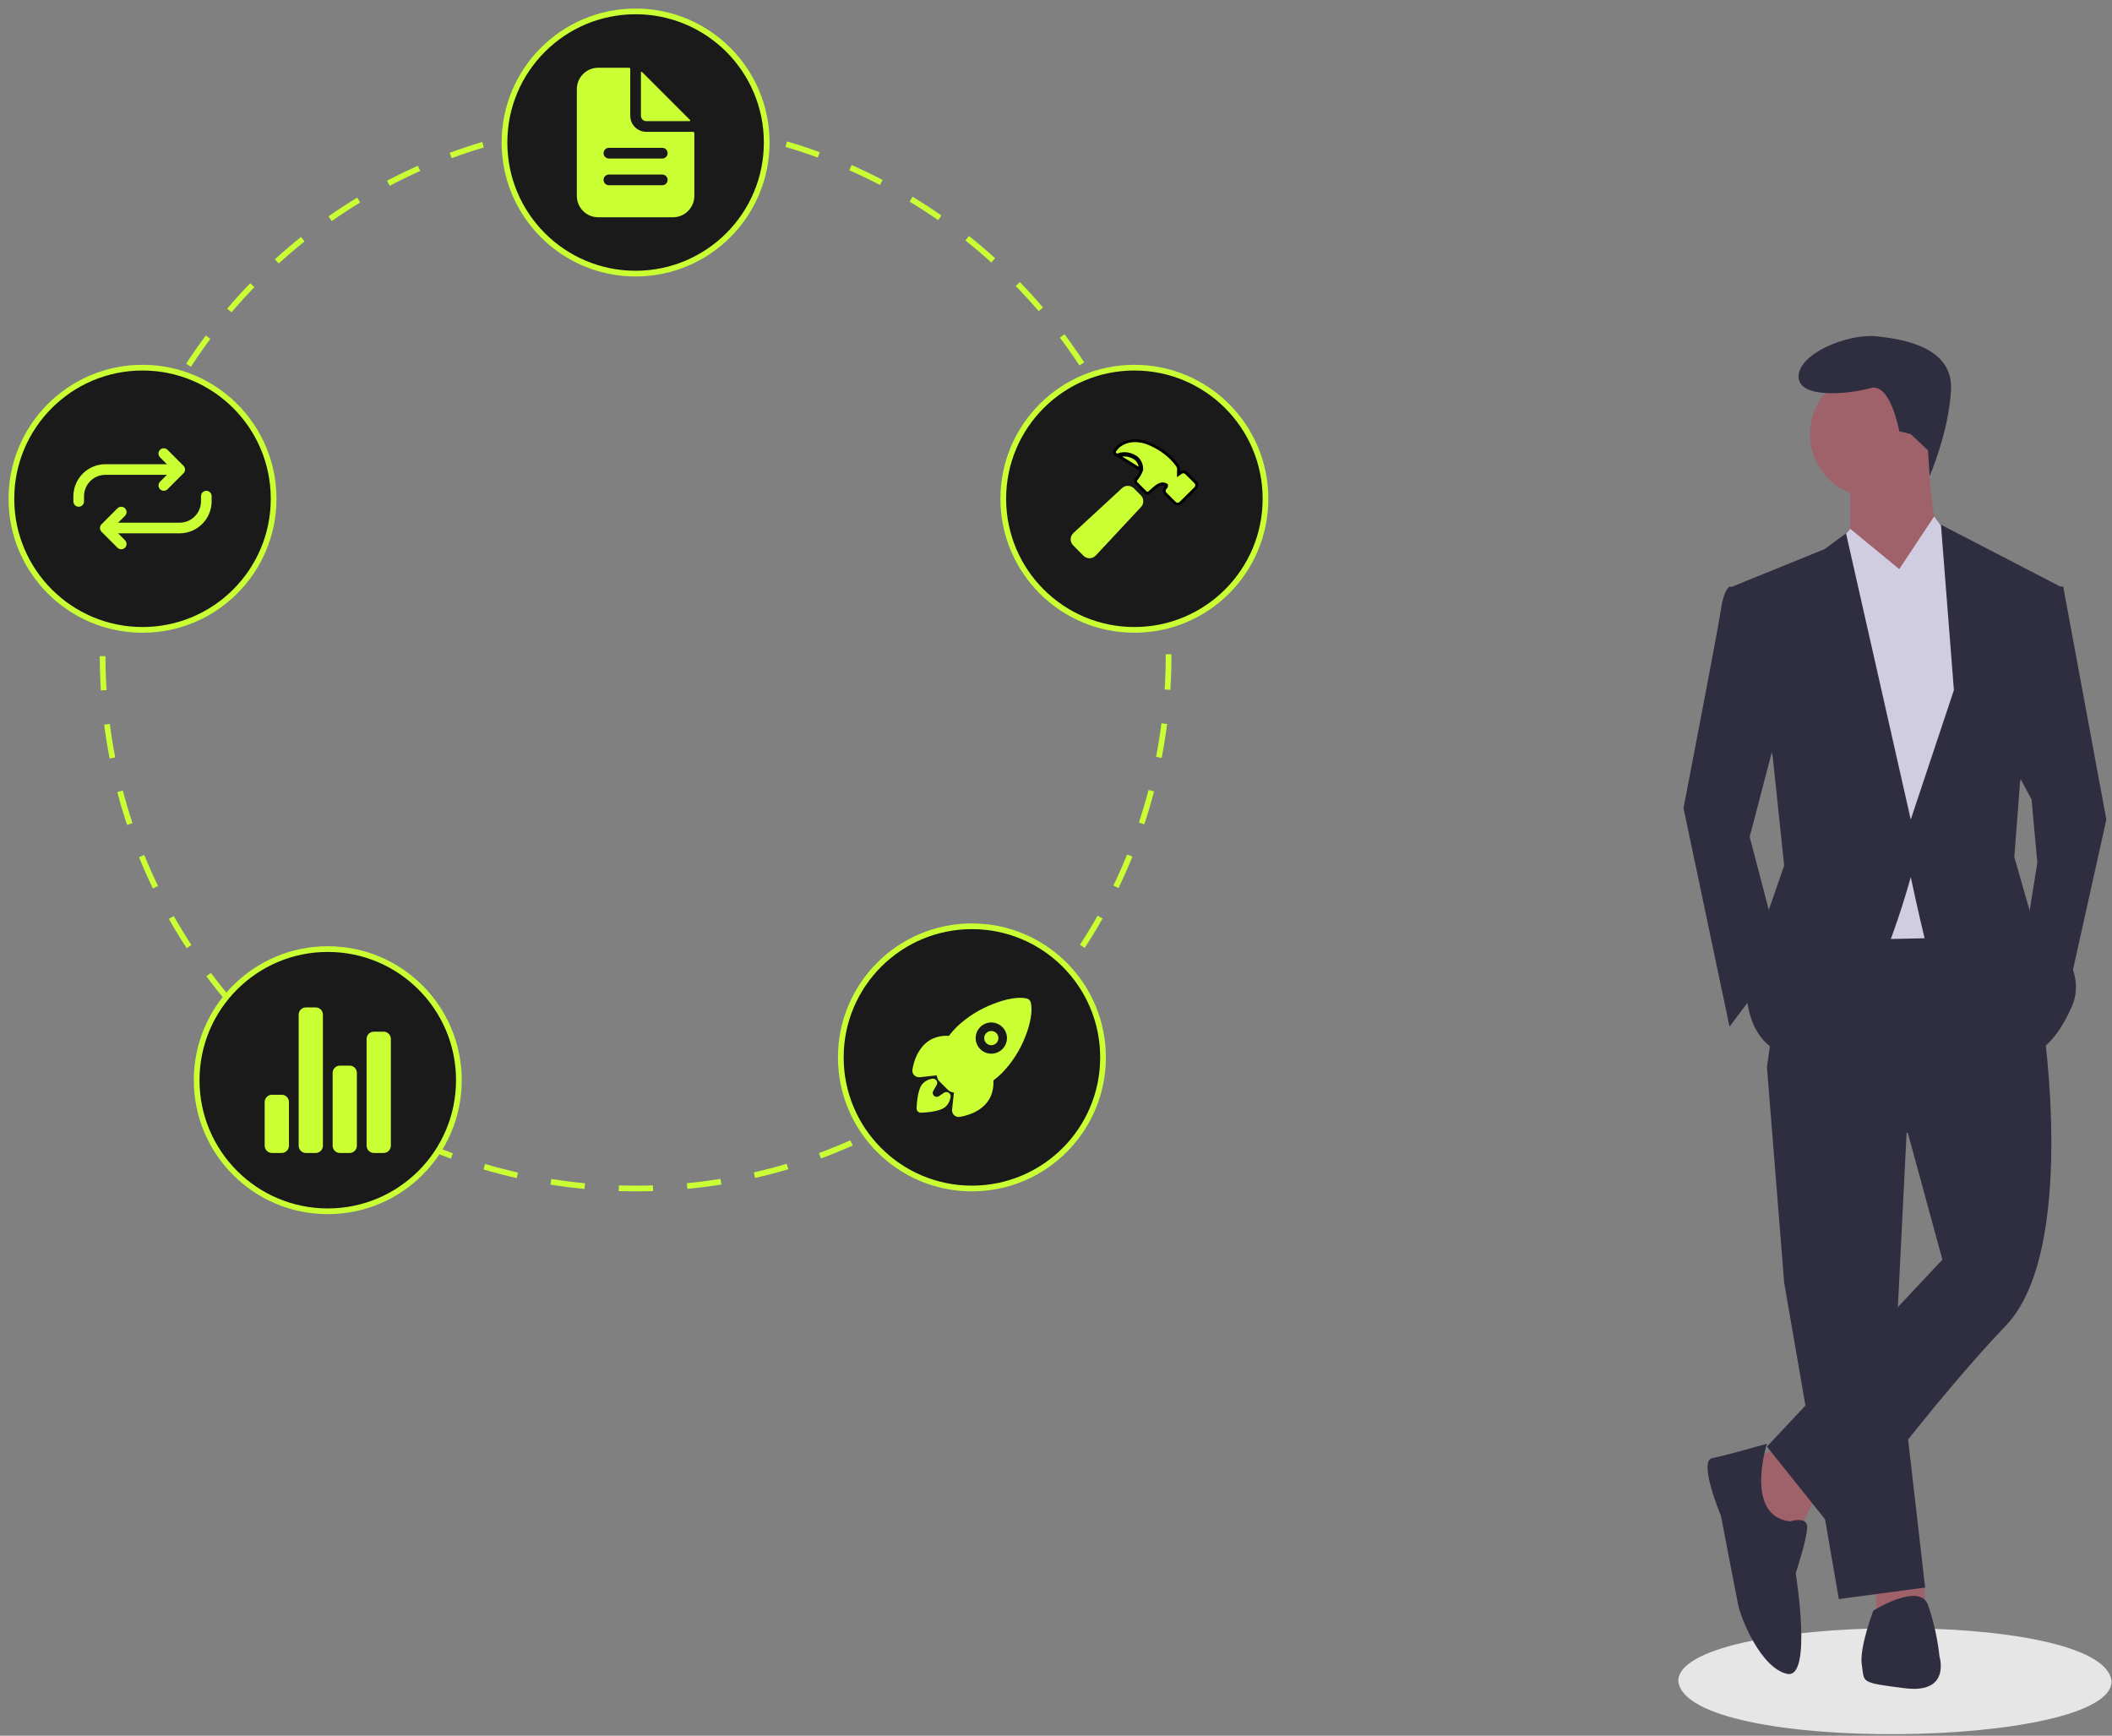 <svg width="741" height="609" viewBox="0 0 741 609" fill="none" xmlns="http://www.w3.org/2000/svg">
<rect x="0" y="0" width="741" height="609" fill="#808080" stroke="none"/>
<g clip-path="url(#clip0_225_5)">
<path d="M740.84 589.863C741.066 613.568 591.686 615.741 588.84 589.864C588.614 566.16 737.995 563.988 740.84 589.863Z" fill="#E6E6E6"/>
<path d="M623.966 507.569L612.864 513.624L619.929 536.837L631.03 537.846L637.086 524.726L623.966 507.569Z" fill="#9F616A"/>
<path d="M658.28 553.994V565.095L675.437 564.086L675.198 554.943L658.28 553.994Z" fill="#9F616A"/>
<path d="M619.929 374.348L625.984 450.042L645.16 561.058L675.437 557.021L665.345 469.217L669.382 388.478L619.929 374.348Z" fill="#2F2E41"/>
<path d="M700.668 317.831L628.003 318.84L619.929 374.349L669.382 397.561L681.493 441.968L619.929 507.569L644.151 537.846C644.151 537.846 678.465 491.421 703.696 465.181C728.927 438.94 716.816 359.21 716.816 359.21L700.668 317.831Z" fill="#2F2E41"/>
<path d="M657.271 174.518C669.533 174.518 679.474 164.577 679.474 152.315C679.474 140.052 669.533 130.111 657.271 130.111C645.008 130.111 635.067 140.052 635.067 152.315C635.067 164.577 645.008 174.518 657.271 174.518Z" fill="#9F616A"/>
<path d="M649.197 167.453V189.657L664.336 213.879C664.336 213.879 687.548 196.721 682.502 192.684C677.456 188.647 676.446 157.361 676.446 157.361L649.197 167.453Z" fill="#9F616A"/>
<path d="M649.197 185.62L634.058 203.786L640.114 329.941L687.548 328.932L695.622 218.925L685.53 190.666L678.607 181.247L666.354 199.749L649.197 185.62Z" fill="#D0CDE1"/>
<path d="M624.975 251.221L613.873 293.609L624.975 335.997L606.809 360.219L590.661 283.517C590.661 283.517 602.772 220.943 603.781 213.879C604.79 206.814 606.809 205.805 606.809 205.805L614.883 206.814L624.975 251.221Z" fill="#2F2E41"/>
<path d="M705.714 267.368L712.779 280.489L714.798 302.692L710.761 327.923L724.89 351.136L739.019 287.553L723.881 205.804H717.825L705.714 267.368Z" fill="#2F2E41"/>
<path d="M619.929 506.56C619.929 506.56 605.799 510.597 600.753 511.606C595.707 512.615 603.781 531.791 603.781 531.791C603.781 531.791 608.827 558.031 609.836 563.077C610.846 568.123 617.91 585.281 626.993 587.299C636.077 589.318 630.021 551.976 630.021 551.976C630.021 551.976 634.058 539.865 634.058 535.828C634.058 531.791 628.003 533.809 628.003 533.809C611.855 531.791 619.929 506.56 619.929 506.56Z" fill="#2F2E41"/>
<path d="M653.234 584.272C654.243 590.327 652.225 590.327 668.373 592.346C684.521 594.364 680.484 581.244 680.484 581.244C679.808 575.059 678.455 568.967 676.447 563.078C673.419 555.004 657.271 565.096 657.271 565.096C657.271 565.096 652.225 578.216 653.234 584.272Z" fill="#2F2E41"/>
<path d="M676.473 158.066L676.999 167.042C676.999 167.042 683.511 152.315 684.52 137.176C685.53 122.038 668.372 119.01 658.28 118.001C648.188 116.991 631.031 124.056 631.031 132.13C631.031 140.204 649.197 138.186 656.262 136.167C663.326 134.149 666.354 151.306 666.354 151.306L670.391 152.315L676.473 158.066Z" fill="#2F2E41"/>
<path d="M643.24 192.767L649.197 185.62L666.354 199.749L649.197 211.86L643.24 192.767Z" fill="#D0CDE1"/>
<path d="M685.53 190.666L678.465 181.583L666.354 199.749L681.493 210.851L685.53 190.666Z" fill="#D0CDE1"/>
<path d="M621.947 265.35L625.984 303.701L617.91 326.914L612.864 349.117C612.864 349.117 612.864 370.312 633.049 371.321C653.234 372.33 670.391 307.738 670.391 307.738C670.391 307.738 673.419 321.868 675.437 329.942C677.456 338.016 711.77 370.312 711.77 370.312C711.77 370.312 719.844 369.302 726.909 353.154C733.973 337.007 712.779 321.868 712.779 321.868L706.724 300.674L708.742 274.433L722.872 205.805L680.988 184.106L685.53 242.138L670.391 287.553L647.683 187.134L640.114 192.685L607.818 205.805L621.947 265.35Z" fill="#2F2E41"/>
<path d="M223.084 418C221.089 417.984 219.07 417.971 217.088 417.909L217.149 415.91C219.111 415.971 221.118 415.998 223.085 416C225.061 416 227.075 415.968 229.072 415.903L229.137 417.901C227.117 417.967 225.082 418 223.084 418ZM205.065 417.155C201.084 416.778 197.063 416.268 193.115 415.638L193.43 413.663C197.336 414.286 201.315 414.792 205.254 415.165L205.065 417.155ZM241.158 417.134L240.967 415.144C244.905 414.767 248.883 414.256 252.789 413.627L253.107 415.602C249.159 416.237 245.138 416.753 241.158 417.134ZM181.285 413.355C177.387 412.472 173.464 411.448 169.627 410.314L170.194 408.396C173.99 409.518 177.871 410.53 181.728 411.404L181.285 413.355ZM264.934 413.306L264.489 411.356C268.355 410.475 272.234 409.458 276.019 408.334L276.588 410.252C272.763 411.388 268.841 412.415 264.934 413.306ZM158.189 406.529C154.427 405.147 150.663 403.626 147.002 402.006L147.812 400.178C151.433 401.779 155.156 403.285 158.878 404.652L158.189 406.529ZM288.022 406.451L287.33 404.574C291.029 403.212 294.739 401.707 298.358 400.101L299.169 401.93C295.511 403.553 291.76 405.074 288.022 406.451ZM136.134 396.771C132.594 394.924 129.059 392.932 125.628 390.852L126.665 389.141C130.06 391.2 133.557 393.17 137.06 394.998L136.134 396.771ZM310.007 396.698L309.081 394.926C312.575 393.099 316.065 391.129 319.45 389.071L320.489 390.78C317.066 392.86 313.54 394.851 310.007 396.698ZM115.525 384.271C112.247 381.983 108.997 379.557 105.866 377.061L107.113 375.496C110.211 377.967 113.426 380.367 116.67 382.631L115.525 384.271ZM330.575 384.2L329.429 382.561C332.672 380.295 335.883 377.894 338.973 375.427L340.221 376.989C337.098 379.483 333.853 381.909 330.575 384.2ZM96.688 369.247C93.724 366.557 90.81 363.737 88.028 360.869L89.464 359.477C92.216 362.314 95.1 365.104 98.033 367.767L96.688 369.247ZM349.39 369.178L348.044 367.697C350.97 365.04 353.851 362.249 356.607 359.404L358.043 360.795C355.258 363.671 352.346 366.491 349.39 369.178ZM79.921 351.959C77.326 348.916 74.795 345.751 72.399 342.552L74.001 341.352C76.371 344.518 78.874 347.65 81.442 350.66L79.921 351.959ZM366.148 351.876L364.627 350.579C367.194 347.566 369.698 344.431 372.068 341.261L373.67 342.458C371.274 345.662 368.744 348.831 366.148 351.876ZM65.495 332.685C63.307 329.334 61.201 325.874 59.236 322.4L60.977 321.416C62.921 324.852 65.004 328.276 67.169 331.591L65.495 332.685ZM380.577 332.576L378.901 331.484C381.067 328.163 383.15 324.733 385.095 321.289L386.837 322.271C384.872 325.754 382.766 329.221 380.577 332.576ZM53.651 311.738C51.911 308.139 50.267 304.439 48.765 300.742L50.618 299.99C52.104 303.646 53.73 307.307 55.452 310.867L53.651 311.738ZM392.424 311.582L390.623 310.713C392.344 307.146 393.971 303.477 395.459 299.803L397.313 300.553C395.809 304.267 394.164 307.977 392.424 311.582ZM44.59 289.44C43.325 285.642 42.169 281.756 41.155 277.891L43.089 277.383C44.093 281.206 45.236 285.051 46.488 288.808L44.59 289.44ZM401.479 289.228L399.581 288.6C400.825 284.847 401.965 281.001 402.966 277.17L404.901 277.676C403.889 281.549 402.737 285.435 401.479 289.228ZM38.472 266.146C37.708 262.223 37.061 258.222 36.55 254.254L38.533 253.998C39.039 257.924 39.679 261.882 40.435 265.764L38.472 266.146ZM407.57 265.927L405.607 265.548C406.357 261.667 406.993 257.707 407.494 253.778L409.479 254.032C408.972 258.003 408.329 262.005 407.57 265.927ZM35.394 242.264C35.137 238.277 35.005 234.226 35.001 230.221L37.001 230.219C37.005 234.182 37.136 238.19 37.39 242.135L35.394 242.264ZM410.621 242.04L408.625 241.913C408.874 237.973 409 233.964 409 230L408.999 229.561H410.999L411 229.993C411 234.006 410.872 238.057 410.621 242.04ZM37.362 218.305L35.366 218.182C35.614 214.188 35.993 210.152 36.494 206.188L38.478 206.438C37.982 210.361 37.607 214.353 37.362 218.305ZM408.598 217.648C408.338 213.695 407.948 209.704 407.439 205.786L409.422 205.528C409.937 209.488 410.331 213.521 410.594 217.518L408.598 217.648ZM40.351 194.668L38.387 194.29C39.142 190.365 40.035 186.411 41.042 182.539L42.978 183.042C41.981 186.873 41.098 190.784 40.351 194.668ZM405.522 194.023C404.761 190.137 403.862 186.229 402.854 182.406L404.788 181.896C405.808 185.76 406.715 189.71 407.485 193.638L405.522 194.023ZM46.35 171.609L44.45 170.982C45.706 167.182 47.103 163.37 48.605 159.652L50.459 160.401C48.974 164.079 47.591 167.85 46.35 171.609ZM399.444 170.986C398.188 167.232 396.795 163.472 395.302 159.809L397.153 159.054C398.663 162.756 400.072 166.557 401.341 170.351L399.444 170.986ZM55.283 149.483L53.48 148.616C55.215 145.009 57.091 141.411 59.056 137.92L60.799 138.902C58.855 142.354 56.999 145.914 55.283 149.483ZM390.455 148.937C388.732 145.386 386.87 141.839 384.917 138.395L386.657 137.409C388.631 140.89 390.514 144.475 392.254 148.065L390.455 148.937ZM66.981 128.698L65.304 127.607C67.485 124.255 69.805 120.927 72.198 117.718L73.802 118.913C71.434 122.089 69.138 125.381 66.981 128.698ZM378.713 128.227C376.549 124.922 374.247 121.641 371.87 118.474L373.47 117.273C375.872 120.475 378.199 123.791 380.387 127.132L378.713 128.227ZM81.232 109.586L79.709 108.291C82.299 105.244 85.022 102.24 87.803 99.364L89.241 100.753C86.49 103.6 83.796 106.572 81.232 109.586ZM364.417 109.174C361.846 106.168 359.143 103.205 356.385 100.367L357.818 98.973C360.606 101.841 363.338 104.836 365.937 107.874L364.417 109.174ZM97.794 92.449L96.448 90.971C99.407 88.275 102.489 85.642 105.607 83.147L106.857 84.709C103.772 87.178 100.723 89.782 97.794 92.449ZM347.806 92.086C344.873 89.432 341.815 86.835 338.716 84.369L339.962 82.804C343.094 85.296 346.185 87.92 349.147 90.604L347.806 92.086ZM116.393 77.563L115.246 75.925C118.518 73.632 121.909 71.415 125.323 69.334L126.364 71.042C122.986 73.1 119.631 75.294 116.393 77.563ZM329.151 77.245C325.896 74.978 322.53 72.792 319.148 70.746L320.184 69.035C323.602 71.103 327.004 73.312 330.294 75.603L329.151 77.245ZM136.727 65.175L135.798 63.404C139.334 61.549 142.979 59.785 146.629 58.159L147.443 59.986C143.831 61.594 140.226 63.34 136.727 65.175ZM308.747 64.901C305.235 63.073 301.616 61.335 297.989 59.735L298.797 57.905C302.462 59.522 306.121 61.279 309.671 63.126L308.747 64.901ZM158.466 55.5L157.771 53.624C161.521 52.237 165.367 50.953 169.201 49.81L169.772 51.727C165.979 52.858 162.175 54.127 158.466 55.5ZM286.917 55.273C283.2 53.913 279.392 52.657 275.598 51.541L276.162 49.622C279.997 50.75 283.847 52.02 287.605 53.395L286.917 55.273ZM181.298 48.693L180.852 46.744C184.743 45.852 188.721 45.075 192.675 44.433L192.996 46.408C189.083 47.042 185.147 47.811 181.298 48.693ZM264.061 48.547C260.204 47.678 256.266 46.923 252.354 46.303L252.668 44.328C256.621 44.955 260.602 45.718 264.5 46.596L264.061 48.547ZM204.816 44.877L204.623 42.887C208.593 42.501 212.638 42.238 216.643 42.105L216.709 44.104C212.746 44.236 208.745 44.496 204.816 44.877ZM240.529 44.815C236.594 44.447 232.591 44.201 228.633 44.084L228.692 42.084C232.693 42.204 236.738 42.452 240.715 42.824L240.529 44.815Z" fill="#CAFF33"/>
<path d="M269 50C269 75.405 248.405 96 223 96C197.595 96 177 75.405 177 50C177 24.595 197.595 4 223 4C248.405 4 269 24.595 269 50Z" fill="#1A1A1A" stroke="#CAFF33" stroke-width="2"/>
<path d="M444 175C444 200.405 423.405 221 398 221C372.595 221 352 200.405 352 175C352 149.595 372.595 129 398 129C423.405 129 444 149.595 444 175Z" fill="#1A1A1A" stroke="#CAFF33" stroke-width="2"/>
<path d="M387 371C387 396.405 366.405 417 341 417C315.595 417 295 396.405 295 371C295 345.595 315.595 325 341 325C366.405 325 387 345.595 387 371Z" fill="#1A1A1A" stroke="#CAFF33" stroke-width="2"/>
<path d="M161 379C161 404.405 140.405 425 115 425C89.595 425 69 404.405 69 379C69 353.595 89.595 333 115 333C140.405 333 161 353.595 161 379Z" fill="#1A1A1A" stroke="#CAFF33" stroke-width="2"/>
<path d="M96 175C96 200.405 75.405 221 50 221C24.595 221 4 200.405 4 175C4 149.595 24.595 129 50 129C75.405 129 96 149.595 96 175Z" fill="#1A1A1A" stroke="#CAFF33" stroke-width="2"/>
<path d="M243.141 46.253H226.747C225.256 46.253 223.827 45.661 222.773 44.607C221.719 43.553 221.126 42.123 221.126 40.632V24.238C221.126 24.177 221.114 24.116 221.091 24.059C221.067 24.002 221.033 23.951 220.989 23.907C220.946 23.864 220.894 23.829 220.837 23.806C220.78 23.782 220.72 23.77 220.658 23.77H209.885C207.897 23.77 205.991 24.56 204.586 25.965C203.18 27.37 202.391 29.277 202.391 31.264V68.736C202.391 70.724 203.18 72.63 204.586 74.035C205.991 75.441 207.897 76.23 209.885 76.23H236.115C238.103 76.23 240.009 75.441 241.414 74.035C242.82 72.63 243.609 70.724 243.609 68.736V46.721C243.609 46.66 243.597 46.599 243.574 46.542C243.55 46.485 243.516 46.434 243.472 46.39C243.429 46.347 243.377 46.312 243.32 46.289C243.263 46.265 243.203 46.253 243.141 46.253ZM232.368 64.989H213.632C213.135 64.989 212.659 64.791 212.307 64.44C211.956 64.089 211.759 63.612 211.759 63.115C211.759 62.618 211.956 62.142 212.307 61.79C212.659 61.439 213.135 61.242 213.632 61.242H232.368C232.865 61.242 233.341 61.439 233.693 61.79C234.044 62.142 234.241 62.618 234.241 63.115C234.241 63.612 234.044 64.089 233.693 64.44C233.341 64.791 232.865 64.989 232.368 64.989ZM232.368 55.621H213.632C213.135 55.621 212.659 55.423 212.307 55.072C211.956 54.721 211.759 54.244 211.759 53.747C211.759 53.25 211.956 52.774 212.307 52.422C212.659 52.071 213.135 51.874 213.632 51.874H232.368C232.865 51.874 233.341 52.071 233.693 52.422C234.044 52.774 234.241 53.25 234.241 53.747C234.241 54.244 234.044 54.721 233.693 55.072C233.341 55.423 232.865 55.621 232.368 55.621Z" fill="#CAFF33"/>
<path d="M242.113 42.106L225.273 25.266C225.24 25.234 225.198 25.212 225.153 25.203C225.108 25.194 225.061 25.198 225.018 25.216C224.976 25.234 224.939 25.264 224.913 25.302C224.888 25.34 224.874 25.385 224.874 25.431V40.632C224.874 41.129 225.071 41.605 225.422 41.957C225.774 42.308 226.25 42.506 226.747 42.506H241.948C241.994 42.505 242.039 42.492 242.077 42.466C242.116 42.44 242.146 42.404 242.163 42.361C242.181 42.318 242.185 42.271 242.176 42.226C242.168 42.181 242.145 42.139 242.113 42.106Z" fill="#CAFF33"/>
<path d="M347.798 361.741C347.222 361.742 346.663 361.942 346.218 362.307C345.773 362.673 345.468 363.182 345.356 363.747C345.244 364.313 345.331 364.899 345.603 365.407C345.875 365.915 346.315 366.313 346.847 366.534C347.38 366.754 347.972 366.783 348.523 366.615C349.075 366.448 349.551 366.094 349.871 365.615C350.191 365.136 350.335 364.56 350.278 363.987C350.221 363.413 349.968 362.877 349.56 362.47C349.328 362.239 349.054 362.055 348.751 361.93C348.449 361.805 348.125 361.741 347.798 361.741Z" fill="#CAFF33"/>
<path d="M361.665 351.781V351.773C361.586 351.427 361.412 351.11 361.162 350.857C360.913 350.605 360.598 350.427 360.253 350.345C357.472 349.666 353.097 350.389 348.249 352.331C343.587 354.143 339.321 356.844 335.689 360.284C334.697 361.27 333.776 362.325 332.932 363.441C331.066 363.312 329.196 363.612 327.466 364.319C322.077 366.69 320.538 372.759 320.128 375.251C320.069 375.605 320.092 375.968 320.196 376.311C320.3 376.655 320.482 376.97 320.728 377.232C320.973 377.494 321.276 377.695 321.612 377.821C321.948 377.947 322.309 377.994 322.666 377.957H322.678L328.681 377.302C328.688 377.379 328.696 377.449 328.703 377.513C328.78 378.244 329.106 378.927 329.627 379.447L332.556 382.378C333.075 382.899 333.758 383.226 334.489 383.303L334.69 383.324L334.036 389.319V389.331C334.005 389.636 334.034 389.944 334.121 390.238C334.209 390.531 334.353 390.805 334.547 391.043C334.74 391.28 334.978 391.478 335.247 391.624C335.517 391.769 335.812 391.861 336.117 391.892C336.189 391.9 336.261 391.904 336.333 391.904C336.463 391.904 336.592 391.894 336.72 391.873C339.226 391.469 345.292 389.949 347.657 384.532C348.358 382.807 348.659 380.945 348.539 379.087C349.659 378.245 350.718 377.323 351.707 376.33C355.145 372.732 357.849 368.5 359.669 363.869C361.6 359.076 362.327 354.668 361.665 351.781ZM351.674 368.101C350.907 368.869 349.93 369.392 348.866 369.604C347.802 369.816 346.7 369.708 345.697 369.293C344.695 368.879 343.838 368.176 343.235 367.275C342.632 366.373 342.309 365.313 342.309 364.228C342.308 363.143 342.629 362.083 343.232 361.18C343.834 360.278 344.69 359.575 345.692 359.159C346.694 358.743 347.797 358.634 348.861 358.845C349.925 359.056 350.902 359.578 351.67 360.345L351.674 360.349C352.702 361.361 353.285 362.741 353.296 364.184C353.307 365.627 352.744 367.015 351.732 368.043L351.674 368.101Z" fill="#CAFF33"/>
<path d="M332.22 383.173C331.859 383.128 331.494 383.217 331.194 383.422C330.598 383.83 329.998 384.233 329.394 384.626C329.131 384.795 328.819 384.871 328.509 384.841C328.198 384.812 327.906 384.678 327.68 384.463C327.454 384.248 327.307 383.963 327.262 383.654C327.218 383.345 327.278 383.03 327.434 382.759L328.568 380.8C328.73 380.563 328.82 380.284 328.828 379.997C328.835 379.709 328.76 379.426 328.611 379.181C328.461 378.935 328.244 378.738 327.986 378.613C327.727 378.488 327.438 378.44 327.153 378.475C325.894 378.634 324.725 379.207 323.828 380.104C323.486 380.447 322.448 381.487 321.889 385.448C321.729 386.586 321.629 387.731 321.588 388.88C321.583 389.076 321.617 389.271 321.687 389.454C321.757 389.637 321.863 389.804 321.998 389.946C322.133 390.088 322.295 390.203 322.474 390.282C322.653 390.362 322.847 390.406 323.043 390.411C323.055 390.411 323.068 390.411 323.081 390.411H323.119C324.268 390.37 325.414 390.271 326.553 390.112C330.516 389.552 331.556 388.513 331.898 388.171C332.799 387.274 333.371 386.099 333.52 384.836C333.568 384.443 333.458 384.047 333.215 383.735C332.971 383.423 332.613 383.221 332.22 383.173Z" fill="#CAFF33"/>
<path d="M98.825 404.54H95.419C94.742 404.54 94.093 404.271 93.614 403.792C93.135 403.313 92.865 402.663 92.865 401.986V386.662C92.865 385.985 93.135 385.335 93.614 384.856C94.093 384.377 94.742 384.108 95.419 384.108H98.825C99.502 384.108 100.152 384.377 100.631 384.856C101.11 385.335 101.379 385.985 101.379 386.662V401.986C101.379 402.663 101.11 403.313 100.631 403.792C100.152 404.271 99.502 404.54 98.825 404.54Z" fill="#CAFF33"/>
<path d="M122.662 404.54H119.257C118.579 404.54 117.93 404.271 117.451 403.792C116.972 403.313 116.703 402.663 116.703 401.986V376.446C116.703 375.769 116.972 375.119 117.451 374.64C117.93 374.161 118.579 373.892 119.257 373.892H122.662C123.339 373.892 123.989 374.161 124.468 374.64C124.947 375.119 125.216 375.769 125.216 376.446V401.986C125.216 402.663 124.947 403.313 124.468 403.792C123.989 404.271 123.339 404.54 122.662 404.54Z" fill="#CAFF33"/>
<path d="M134.581 404.54H131.175C130.498 404.54 129.848 404.271 129.369 403.792C128.89 403.313 128.621 402.663 128.621 401.986V364.528C128.621 363.85 128.89 363.201 129.369 362.722C129.848 362.243 130.498 361.974 131.175 361.974H134.581C135.258 361.974 135.908 362.243 136.387 362.722C136.865 363.201 137.135 363.85 137.135 364.528V401.986C137.135 402.663 136.865 403.313 136.387 403.792C135.908 404.271 135.258 404.54 134.581 404.54Z" fill="#CAFF33"/>
<path d="M110.743 404.54H107.338C106.661 404.54 106.011 404.271 105.532 403.792C105.053 403.313 104.784 402.663 104.784 401.986V356.014C104.784 355.337 105.053 354.687 105.532 354.208C106.011 353.729 106.661 353.46 107.338 353.46H110.743C111.421 353.46 112.07 353.729 112.549 354.208C113.028 354.687 113.297 355.337 113.297 356.014V401.986C113.297 402.321 113.231 402.653 113.103 402.963C112.975 403.273 112.787 403.554 112.549 403.792C112.312 404.029 112.031 404.217 111.721 404.345C111.411 404.474 111.079 404.54 110.743 404.54Z" fill="#CAFF33"/>
<path d="M400.252 173.769L397.819 171.335C397.261 170.778 396.506 170.464 395.718 170.462C394.93 170.46 394.173 170.77 393.613 171.324L376.698 186.935C376.077 187.484 375.697 188.256 375.64 189.083C375.622 189.494 375.689 189.904 375.837 190.288C375.984 190.672 376.21 191.021 376.498 191.314L380.132 194.988L380.139 194.995C380.7 195.554 381.46 195.87 382.253 195.872H382.363C382.774 195.849 383.176 195.745 383.546 195.567C383.917 195.388 384.248 195.138 384.522 194.832L400.241 177.994C400.803 177.437 401.12 176.68 401.124 175.889C401.127 175.099 400.816 174.339 400.259 173.777L400.252 173.769Z" fill="#CAFF33"/>
<path d="M408.478 172.196C408.479 171.799 408.636 171.419 408.915 171.138L408.937 171.118L408.937 171.118L408.94 171.114L409.11 170.953L409.124 170.939L409.138 170.924C409.195 170.861 409.238 170.786 409.264 170.705C409.291 170.623 409.3 170.537 409.292 170.453L409.266 170.194L409.04 170.067C408.631 169.836 408.161 169.737 407.693 169.783L407.677 169.784L407.662 169.787C407.104 169.878 406.572 170.087 406.101 170.401C405.819 170.577 405.327 170.982 404.821 171.414C404.298 171.862 403.723 172.372 403.269 172.777L403.269 172.778C403.08 172.947 402.833 173.037 402.58 173.03C402.326 173.023 402.085 172.919 401.906 172.739L401.906 172.739L398.7 169.533L398.699 169.532C398.529 169.363 398.427 169.138 398.41 168.899C398.394 168.664 398.462 168.432 398.601 168.243C399.454 167.254 400.114 166.114 400.546 164.882L400.572 164.81L400.574 164.734C400.602 163.933 400.447 163.136 400.122 162.403C399.796 161.671 399.308 161.022 398.695 160.506L398.676 160.489L398.655 160.475C397.596 159.752 396.374 159.304 395.099 159.171L395.099 159.171L395.089 159.17C394.466 159.118 393.837 159.157 393.225 159.286L393.218 159.288L393.211 159.289C392.92 159.36 392.634 159.447 392.354 159.552L392.354 159.552L392.351 159.553C392.152 159.629 391.933 159.639 391.728 159.58C391.523 159.522 391.342 159.399 391.212 159.23C391.082 159.061 391.01 158.854 391.008 158.64C391.005 158.427 391.071 158.219 391.196 158.046C391.568 157.533 391.986 157.055 392.443 156.616C394.054 155.312 396.068 154.609 398.141 154.628L398.146 154.628C399.777 154.627 401.393 154.945 402.902 155.564L402.902 155.564L402.906 155.566C405.847 156.744 408.535 158.478 410.822 160.671L410.826 160.675L410.826 160.675C411.639 161.488 412.392 162.359 413.077 163.282C413.447 163.875 413.59 164.581 413.481 165.271L413.478 165.29L413.477 165.309C413.475 165.328 413.475 165.32 413.472 165.359C413.47 165.384 413.467 165.421 413.467 165.463V166.441L414.259 165.869C414.521 165.68 414.836 165.578 415.159 165.577L415.161 165.577C415.359 165.576 415.556 165.614 415.739 165.689C415.922 165.764 416.089 165.875 416.229 166.015L416.23 166.016L419.422 169.175L419.424 169.177L419.446 169.199C419.71 169.48 419.859 169.851 419.863 170.237C419.866 170.626 419.723 171.001 419.461 171.288L419.458 171.291C419.448 171.302 419.437 171.314 419.426 171.325C419.425 171.326 419.425 171.326 419.425 171.326L414.257 176.431C414.256 176.431 414.256 176.431 414.256 176.432C413.971 176.711 413.588 176.866 413.189 176.866L413.185 176.866C412.987 176.867 412.791 176.829 412.608 176.754C412.424 176.679 412.258 176.569 412.118 176.429L412.116 176.428L408.925 173.269L408.924 173.268L408.917 173.261C408.916 173.261 408.916 173.26 408.916 173.26C408.635 172.977 408.477 172.595 408.478 172.196ZM399.665 162.606C399.959 163.27 400.1 163.991 400.074 164.717L392.529 160.02C392.79 159.923 393.057 159.841 393.328 159.775C393.893 159.656 394.472 159.62 395.047 159.668C396.24 159.793 397.383 160.212 398.373 160.888C398.928 161.356 399.37 161.943 399.665 162.606Z" fill="#CAFF33" stroke="black"/>
<path d="M57.462 172.202C57.093 172.202 56.733 172.092 56.426 171.887C56.119 171.682 55.88 171.391 55.739 171.05C55.598 170.709 55.561 170.334 55.633 169.972C55.705 169.61 55.882 169.278 56.143 169.017L60.421 164.739L56.143 160.462C55.793 160.112 55.597 159.637 55.597 159.142C55.597 158.648 55.793 158.173 56.143 157.823C56.493 157.473 56.968 157.277 57.462 157.277C57.957 157.277 58.432 157.473 58.782 157.823L64.378 163.42C64.552 163.593 64.689 163.799 64.783 164.025C64.876 164.252 64.925 164.494 64.925 164.739C64.925 164.984 64.876 165.227 64.783 165.453C64.689 165.679 64.552 165.885 64.378 166.058L58.782 171.655C58.608 171.829 58.403 171.966 58.176 172.06C57.95 172.154 57.707 172.202 57.462 172.202Z" fill="#CAFF33"/>
<path d="M27.613 177.798C27.368 177.798 27.125 177.75 26.899 177.656C26.673 177.562 26.467 177.425 26.294 177.252C26.12 177.079 25.983 176.873 25.889 176.647C25.796 176.42 25.747 176.178 25.747 175.933V174.067C25.762 171.104 26.945 168.266 29.04 166.17C31.135 164.074 33.972 162.89 36.935 162.874H61.194C61.688 162.874 62.163 163.07 62.513 163.42C62.863 163.77 63.059 164.244 63.059 164.739C63.059 165.234 62.863 165.708 62.513 166.058C62.163 166.408 61.688 166.605 61.194 166.605H36.941C34.964 166.616 33.072 167.407 31.675 168.805C30.278 170.203 29.489 172.096 29.479 174.073V175.933C29.479 176.178 29.43 176.42 29.337 176.647C29.243 176.873 29.105 177.079 28.932 177.252C28.759 177.425 28.553 177.562 28.327 177.656C28.101 177.75 27.858 177.798 27.613 177.798Z" fill="#CAFF33"/>
<path d="M42.538 192.723C42.293 192.724 42.05 192.675 41.824 192.582C41.597 192.488 41.392 192.35 41.218 192.177L35.622 186.58C35.449 186.407 35.311 186.201 35.217 185.975C35.123 185.749 35.075 185.506 35.075 185.261C35.075 185.016 35.123 184.773 35.217 184.547C35.311 184.321 35.449 184.115 35.622 183.942L41.218 178.345C41.569 177.996 42.043 177.8 42.537 177.8C43.032 177.8 43.506 177.997 43.856 178.346C44.205 178.696 44.402 179.17 44.402 179.664C44.402 180.159 44.206 180.633 43.857 180.983L39.579 185.261L43.857 189.539C44.118 189.799 44.295 190.132 44.367 190.494C44.439 190.856 44.402 191.231 44.261 191.572C44.12 191.912 43.881 192.204 43.574 192.409C43.267 192.614 42.907 192.723 42.538 192.723Z" fill="#CAFF33"/>
<path d="M38.806 187.126C38.312 187.126 37.837 186.93 37.487 186.58C37.137 186.23 36.941 185.756 36.941 185.261C36.941 184.766 37.137 184.291 37.487 183.942C37.837 183.592 38.312 183.395 38.806 183.395H63.059C65.036 183.383 66.928 182.593 68.325 181.195C69.722 179.796 70.511 177.904 70.522 175.927V174.067C70.522 173.572 70.718 173.098 71.068 172.748C71.418 172.398 71.892 172.202 72.387 172.202C72.882 172.202 73.356 172.398 73.706 172.748C74.056 173.098 74.253 173.572 74.253 174.067V175.933C74.238 178.896 73.055 181.734 70.96 183.83C68.865 185.926 66.028 187.11 63.065 187.126L38.806 187.126Z" fill="#CAFF33"/>
</g>
<defs>
<clipPath id="clip0_225_5">
<rect width="740.84" height="608.466" fill="white"/>
</clipPath>
</defs>
</svg>
